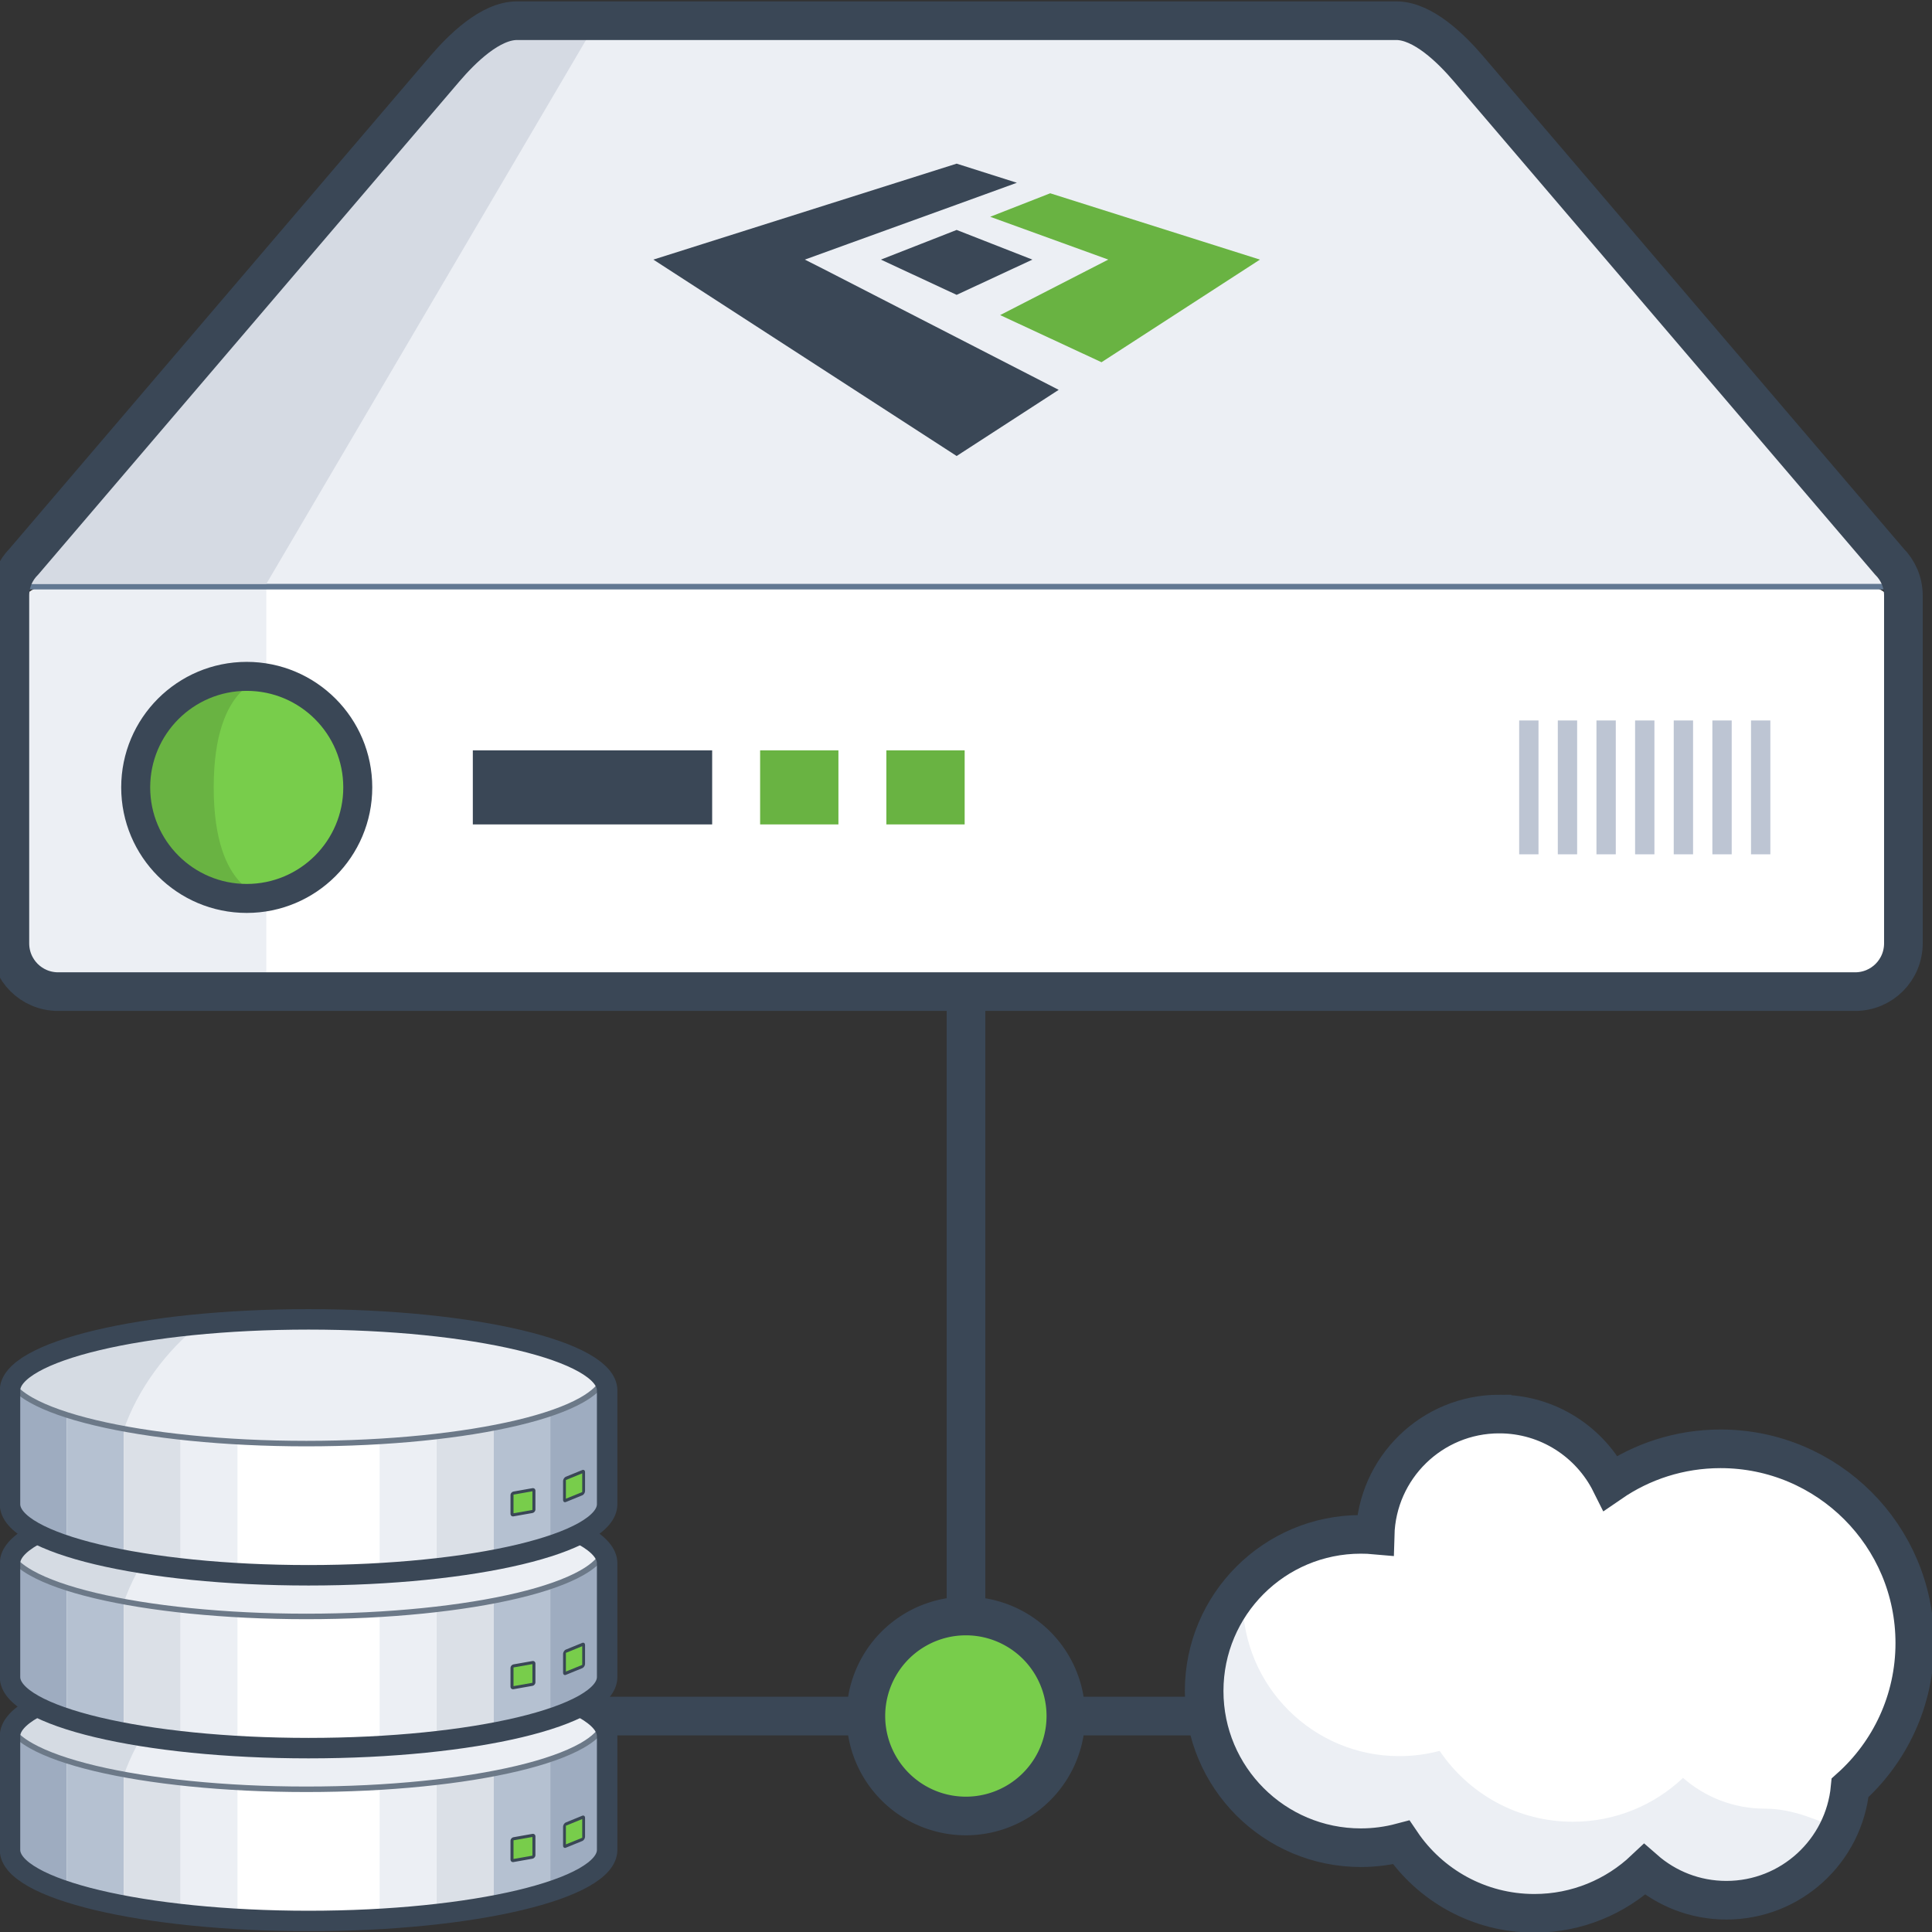 <?xml version="1.0" encoding="UTF-8" standalone="no"?>
<!-- Created with Inkscape (http://www.inkscape.org/) -->

<svg
   xmlns:dc="http://purl.org/dc/elements/1.1/"
   xmlns:cc="http://creativecommons.org/ns#"
   xmlns:rdf="http://www.w3.org/1999/02/22-rdf-syntax-ns#"
   xmlns:svg="http://www.w3.org/2000/svg"
   xmlns="http://www.w3.org/2000/svg"
   xmlns:sodipodi="http://sodipodi.sourceforge.net/DTD/sodipodi-0.dtd"
   xmlns:inkscape="http://www.inkscape.org/namespaces/inkscape"
   width="400"
   height="400"
   id="svg25644"
   version="1.1"
   inkscape:version="0.48.5 r10040"
   sodipodi:docname="feature-integrate-db-b.svg">
  <rect width="100%" height="100%" fill="#333333" stroke="none"/>
  <defs
     id="defs25646" />
  <sodipodi:namedview
     id="base"
     pagecolor="#ffffff"
     bordercolor="#666666"
     borderopacity="1.0"
     inkscape:pageopacity="0.0"
     inkscape:pageshadow="2"
     inkscape:zoom="0.35"
     inkscape:cx="-467.78379"
     inkscape:cy="-246.76032"
     inkscape:document-units="px"
     inkscape:current-layer="layer1"
     showgrid="false"
     inkscape:showpageshadow="false"
     inkscape:window-width="3840"
     inkscape:window-height="1529"
     inkscape:window-x="1912"
     inkscape:window-y="-8"
     inkscape:window-maximized="1"
     inkscape:snap-bbox="true"
     inkscape:object-nodes="true"
     inkscape:snap-nodes="true"
     showguides="true"
     inkscape:guide-bbox="true"
     inkscape:snap-global="false" />
  <g
     inkscape:label="Layer 1"
     inkscape:groupmode="layer"
     id="layer1"
     transform="translate(0,-652.362)">
    <path
       inkscape:connector-curvature="0"
       id="path68118"
       d="m 196,1007.299 8,0 0,-167.886 -8,0 0,167.886 z"
       style="fill:#3a4756;fill-opacity:1;fill-rule:nonzero;stroke:none" />
    <path
       style="fill:#3a4756;fill-opacity:1;fill-rule:nonzero;stroke:none"
       d="m 92.143,1003.654 0,8 215.714,0 0,-8 -215.714,0 z"
       id="rect68086"
       inkscape:connector-curvature="0" />
    <path
       sodipodi:type="arc"
       style="fill:#78cd4b;fill-opacity:1;fill-rule:nonzero;stroke:#3a4756;stroke-width:10.537;stroke-miterlimit:4;stroke-opacity:1;stroke-dasharray:none"
       id="path68030-4"
       sodipodi:cx="103.03556"
       sodipodi:cy="49.477066"
       sodipodi:rx="27.274118"
       sodipodi:ry="27.274118"
       d="m 130.31,49.477 a 27.274,27.274 0 1 1 -54.548,0 27.274,27.274 0 1 1 54.548,0 z"
       transform="matrix(0.759,0,0,0.759,121.769,970.088)" />
    <g
       id="g50537-3"
       transform="matrix(0,4.595,-4.595,0,20890.433,-2361.589)">
      <path
         style="fill:#ffffff;fill-opacity:1;stroke:none"
         d="m 682.197,4543.718 -8e-5,-80.965 c 0,-1.206 0.892,-2.176 2,-2.176 l 14.402,-1e-4 c 1.108,0 2,0.971 2,2.176 v 80.965 c 0,1.206 -0.892,2.176 -2,2.176 h -14.402 c -1.108,0 -2,-0.971 -2,-2.176 z"
         id="path38872-5-0-7"
         inkscape:connector-curvature="0"
         sodipodi:nodetypes="sssssssss" />
      <path
         id="path38874-6-5-3"
         d="m 682.194,4543.719 c 0,1.206 0.892,2.176 2,2.176 h 14.406 c 1.108,0 2,-0.971 2,-2.176 v -9.379 h -18.405 z"
         style="fill:#eceff4;fill-opacity:1;stroke:none"
         inkscape:connector-curvature="0" />
      <path
         inkscape:connector-curvature="0"
         id="path38876-8-7-9"
         d="m 682.262,4545.522 v -84.611"
         style="fill:#eceff4;fill-opacity:1;stroke:#627892;stroke-width:0.435;stroke-linecap:square;stroke-linejoin:round;stroke-miterlimit:4;stroke-opacity:1;stroke-dasharray:none;stroke-dashoffset:0" />
      <path
         sodipodi:nodetypes="sssccss"
         inkscape:connector-curvature="0"
         id="path38878-9-6-4"
         d="m 656.852,4523.042 v -39.612 c 0,-1.206 1.259,-2.482 2.176,-3.265 l 23.2,-18.952 v 84.046 l -23.2,-18.952 c -0.934,-0.763 -2.176,-2.059 -2.176,-3.265 z"
         style="fill:#eceff4;fill-opacity:1;stroke:none" />
      <path
         id="path38880-0-3-5"
         d="m 656.852,4523.042 c 0,1.206 1.243,2.502 2.176,3.265 l 23.2,18.949 v -10.916 l -25.376,-14.916 z"
         style="fill:#d5dae3;fill-opacity:1;stroke:none"
         inkscape:connector-curvature="0" />
      <rect
         y="689.73"
         x="-4525.036"
         height="3.336"
         width="10.784"
         id="rect38882-4-1-3"
         style="fill:#3a4756;fill-opacity:1;fill-rule:nonzero;stroke:none"
         transform="matrix(0,-1,1,0,0,0)" />
      <rect
         style="fill:#69b342;fill-opacity:1;fill-rule:nonzero;stroke:none"
         id="rect38884-2-5-1"
         width="3.528"
         height="3.336"
         x="-4512.091"
         y="689.73"
         transform="matrix(0,-1,1,0,0,0)" />
      <rect
         y="689.73"
         x="-4506.403"
         height="3.336"
         width="3.528"
         id="rect38886-6-1-3"
         style="fill:#69b342;fill-opacity:1;fill-rule:nonzero;stroke:none"
         transform="matrix(0,-1,1,0,0,0)" />
      <path
         inkscape:connector-curvature="0"
         style="fill:#bdc5d3;fill-opacity:1;stroke:none"
         d="m 688.382,4477.89 h 6.031 v -0.871 h -6.031 z m 0,-1.741 h 6.031 v -0.871 h -6.031 z m 0,-1.741 h 6.031 v -0.871 h -6.031 z m 0,-1.741 h 6.031 v -0.871 h -6.031 z m 0,-1.741 h 6.031 v -0.871 h -6.031 z m 0,-1.741 h 6.031 v -0.871 h -6.031 z m 0,-1.741 h 6.031 v -0.871 h -6.031 z"
         id="path38888-1-8-2" />
      <path
         inkscape:connector-curvature="0"
         style="fill:#3a4756;fill-opacity:1;fill-rule:nonzero;stroke:none"
         d="m 664.155,4500.523 c 0,0 -0.862,2.713 -0.862,2.713 0,0 4.324,13.665 4.324,13.665 0,0 8.849,-13.665 8.849,-13.665 0,0 -2.981,-4.598 -2.981,-4.598 0,0 -2.362,4.598 -2.362,4.598 0,0 -3.093,6.022 -3.093,6.022 0,0 -0.413,0.818 -0.413,0.818 0,0 -0.699,-1.926 -0.699,-1.926 0,0 -1.778,-4.914 -1.778,-4.914 0,0 -0.985,-2.713 -0.985,-2.713 0,0 0,0 0,0 m 3.462,-0.7 c 0,0 -1.337,3.413 -1.337,3.413 0,0 1.337,3.413 1.337,3.413 0,0 1.588,-3.413 1.588,-3.413 0,0 -1.588,-3.413 -1.588,-3.413 0,0 0,0 0,0"
         id="path38890-4-4-1" />
      <path
         id="path38892-5-0-7"
         d="m 664.628,4499.019 c 0,0 1.059,2.705 1.059,2.705 0,0 1.929,-5.32 1.929,-5.32 0,0 2.501,4.872 2.501,4.872 0,0 2.124,-4.567 2.124,-4.567 0,0 -4.624,-7.138 -4.624,-7.138 0,0 -2.988,9.448 -2.988,9.448 0,0 0,0 0,0"
         style="fill:#69b342;fill-opacity:1;fill-rule:nonzero;stroke:none"
         inkscape:connector-curvature="0" />
      <path
         id="path38894-0-2-0"
         d="m 656.852,4523.042 c 0,1.206 1.26,2.482 2.176,3.265 l 22.187,18.949 c 0.393,0.393 0.934,0.639 1.537,0.639 h 15.671 c 1.206,0 2.177,-0.971 2.177,-2.176 v -80.965 c 0,-1.206 -0.971,-2.176 -2.177,-2.176 h -15.671 c -0.603,0 -1.144,0.246 -1.537,0.639 l -22.187,18.949 c -0.918,0.782 -2.176,2.059 -2.176,3.265 z"
         style="fill:none;stroke:#3a4756;stroke-width:1.741;stroke-miterlimit:4;stroke-opacity:1;stroke-dasharray:none"
         inkscape:connector-curvature="0" />
      <path
         style="fill:#78cd4b;fill-opacity:1;fill-rule:nonzero;stroke:none"
         d="m 691.399,4530.219 c 2.763,0 5.003,2.24 5.003,5.003 0,2.763 -2.24,5.003 -5.003,5.003 -2.763,0 -5.003,-2.24 -5.003,-5.003 0,-2.763 2.24,-5.003 5.003,-5.003 z"
         id="path38926-2-7-6"
         inkscape:connector-curvature="0" />
      <path
         style="fill:#69b342;fill-opacity:1;stroke:none"
         d="m 686.392,4535.224 c 0,2.763 2.243,4.999 5.006,4.999 2.763,0 5.006,-2.236 5.006,-4.999 0,-0.302 -0.03,-0.597 -0.081,-0.884 0,0 -0.129,2.371 -4.924,2.371 -4.795,0 -4.924,-2.371 -4.924,-2.371 -0.051,0.287 -0.081,0.582 -0.081,0.884 z"
         id="path38928-9-8-4"
         inkscape:connector-curvature="0"
         sodipodi:nodetypes="sssczcs" />
      <ellipse
         d="m -4530.219,691.398 c 0,2.763 -2.24,5.003 -5.003,5.003 -2.763,0 -5.003,-2.24 -5.003,-5.003 0,-2.763 2.24,-5.003 5.003,-5.003 2.763,0 5.003,2.24 5.003,5.003 z"
         sodipodi:ry="5.0033717"
         sodipodi:rx="5.0033836"
         sodipodi:cy="691.39801"
         sodipodi:cx="-4535.2227"
         id="ellipse38930-1-0-6"
         style="fill:none;stroke:#3a4756;stroke-width:1.306;stroke-miterlimit:4;stroke-opacity:1;stroke-dasharray:none"
         cx="-4535.223"
         cy="691.398"
         rx="5.003"
         ry="5.003"
         transform="matrix(0,-1,1,0,0,0)" />
    </g>
    <g
       transform="matrix(1.059,0,0,1.059,-315.047,-60.05)"
       id="g38931">
      <path
         inkscape:connector-curvature="0"
         style="fill:#ffffff;fill-opacity:1;stroke:none"
         d="m 299.451,1012.146 v 22.237 c 0,7.676 26.134,13.898 58.372,13.898 32.238,0 58.372,-6.222 58.372,-13.898 v -22.237 z"
         id="path38933" />
      <path
         inkscape:connector-curvature="0"
         style="fill:#9eacc0;fill-opacity:1;stroke:none"
         d="m 299.451,1012.146 v 22.237 c 0,3.046 4.137,5.857 11.119,8.148 v -30.385 z"
         id="path38935" />
      <path
         inkscape:connector-curvature="0"
         style="fill:#b5c1d1;fill-opacity:1;stroke:none"
         d="m 310.569,1012.146 v 30.385 c 3.16,1.037 6.901,1.969 11.119,2.762 v -33.147 z"
         id="path38937" />
      <path
         inkscape:connector-curvature="0"
         style="fill:#dbe0e7;fill-opacity:1;stroke:none"
         d="m 321.688,1012.146 v 33.147 c 3.423,0.644 7.138,1.2 11.119,1.65 v -34.797 z"
         id="path38939" />
      <path
         inkscape:connector-curvature="0"
         style="fill:#eceff4;fill-opacity:1;stroke:none"
         d="m 332.806,1012.146 v 34.797 c 3.525,0.399 7.248,0.713 11.119,0.938 v -35.736 z"
         id="path38941" />
      <path
         inkscape:connector-curvature="0"
         style="fill:#9eacc0;fill-opacity:1;stroke:none"
         d="m 405.077,1012.146 v 30.385 c 6.981,-2.29 11.119,-5.101 11.119,-8.148 v -22.237 z"
         id="path38943" />
      <path
         inkscape:connector-curvature="0"
         style="fill:#b5c1d1;fill-opacity:1;stroke:none"
         d="m 393.958,1012.146 v 33.147 c 4.217,-0.793 7.959,-1.726 11.119,-2.762 v -30.385 z"
         id="path38945" />
      <path
         inkscape:connector-curvature="0"
         style="fill:#dbe0e7;fill-opacity:1;stroke:none"
         d="m 382.84,1012.146 v 34.797 c 3.98,-0.45 7.696,-1.007 11.119,-1.65 v -33.147 z"
         id="path38947" />
      <path
         inkscape:connector-curvature="0"
         style="fill:#eceff4;fill-opacity:1;stroke:none"
         d="m 371.721,1012.146 v 35.736 c 3.871,-0.225 7.594,-0.539 11.119,-0.938 v -34.797 z"
         id="path38949" />
      <path
         inkscape:connector-curvature="0"
         style="fill:#eceff4;fill-opacity:1;stroke:none"
         d="m 357.823,998.248 c -29.75,0 -54.308,5.293 -57.92,12.143 3.613,6.85 28.171,12.143 57.92,12.143 29.74,0 54.278,-5.297 57.903,-12.143 -3.626,-6.847 -28.164,-12.143 -57.903,-12.143 z"
         id="path38951" />
      <path
         style="fill:#d5dbe3;fill-opacity:1;stroke:none"
         d="m 336.472,999.221 c -19.493,1.824 -33.872,6.056 -36.569,11.171 1.912,3.626 10.385,7.462 21.698,9.662 2.814,-8.291 8.583,-15.785 14.871,-20.832 z"
         id="path38953"
         inkscape:connector-curvature="0"
         sodipodi:nodetypes="cccc" />
      <path
         inkscape:connector-curvature="0"
         style="font-size:medium;font-style:normal;font-variant:normal;font-weight:normal;font-stretch:normal;text-indent:0;text-align:start;text-decoration:none;line-height:normal;letter-spacing:normal;word-spacing:normal;text-transform:none;direction:ltr;writing-mode:lr-tb;text-anchor:start;baseline-shift:baseline;color:#000000;fill:#6c7988;fill-opacity:1;stroke:none;stroke-width:2.05;marker:none;visibility:visible;display:inline;overflow:visible;enable-background:accumulate;font-family:Sans;-inkscape-font-specification:Sans"
         d="m 415.083,1009.418 c -0.384,1.383 -1.787,2.792 -4.204,4.152 -2.876,1.619 -7.086,3.111 -12.335,4.361 -10.497,2.499 -25.075,4.065 -41.156,4.065 -16.081,0 -30.641,-1.566 -41.139,-4.065 -5.249,-1.25 -9.476,-2.742 -12.352,-4.361 -1.958,-1.102 -3.251,-2.242 -3.874,-3.37 -0.244,0.415 -0.417,0.842 -0.504,1.268 0.836,1.093 2.139,2.102 3.805,3.04 3.032,1.707 7.333,3.217 12.647,4.482 10.629,2.531 25.259,4.083 41.416,4.083 16.158,0 30.804,-1.552 41.434,-4.083 5.315,-1.265 9.615,-2.775 12.647,-4.482 2.101,-1.183 3.64,-2.481 4.378,-3.909 -0.185,-0.4 -0.44,-0.792 -0.764,-1.181 z"
         id="path38955" />
      <path
         inkscape:connector-curvature="0"
         style="fill:none;stroke:#3a4756;stroke-width:4;stroke-miterlimit:4;stroke-opacity:1;stroke-dasharray:none"
         d="m 357.823,998.248 c -32.238,0 -58.372,6.222 -58.372,13.898 v 22.237 c 0,7.676 26.134,13.898 58.372,13.898 32.238,0 58.372,-6.222 58.372,-13.898 v -22.237 c 0,-7.676 -26.134,-13.898 -58.372,-13.898 z"
         id="path38957" />
      <rect
         y="1102.793"
         x="403.949"
         height="3.655"
         width="3.749"
         id="rect38959"
         style="fill:#78cd4b;fill-opacity:1;fill-rule:nonzero;stroke:#3a4756;stroke-width:1.2;stroke-linejoin:round;stroke-miterlimit:4;stroke-opacity:1;stroke-dasharray:none"
         transform="matrix(0.985,-0.174,0,1,0,0)" />
      <rect
         style="fill:#78cd4b;fill-opacity:1;fill-rule:nonzero;stroke:none"
         id="rect38961"
         width="3.749"
         height="3.655"
         x="403.949"
         y="1102.793"
         transform="matrix(0.985,-0.174,0,1,0,0)" />
      <g
         id="g38963"
         transform="matrix(0.481,-0.098,0,0.556,270.891,588.275)">
        <rect
           y="894.541"
           x="289.663"
           height="6.574"
           width="6.744"
           id="rect38965"
           style="fill:#78cd4b;fill-opacity:1;fill-rule:nonzero;stroke:#3a4756;stroke-width:2.321;stroke-linejoin:round;stroke-miterlimit:4;stroke-opacity:1;stroke-dasharray:none"
           transform="matrix(0.985,-0.174,0,1,0,0)" />
        <rect
           style="fill:#78cd4b;fill-opacity:1;fill-rule:nonzero;stroke:none"
           id="rect38967"
           width="6.744"
           height="6.574"
           x="289.663"
           y="894.541"
           transform="matrix(0.985,-0.174,0,1,0,0)" />
      </g>
      <path
         inkscape:connector-curvature="0"
         style="fill:#ffffff;fill-opacity:1;stroke:none"
         d="m 299.451,978.354 v 22.237 c 0,7.676 26.134,13.898 58.372,13.898 32.238,0 58.372,-6.222 58.372,-13.898 v -22.237 z"
         id="path38969" />
      <path
         inkscape:connector-curvature="0"
         style="fill:#9eacc0;fill-opacity:1;stroke:none"
         d="m 299.451,978.354 v 22.237 c 0,3.046 4.137,5.857 11.119,8.148 v -30.385 z"
         id="path38971" />
      <path
         inkscape:connector-curvature="0"
         style="fill:#b5c1d1;fill-opacity:1;stroke:none"
         d="m 310.569,978.354 v 30.385 c 3.16,1.037 6.901,1.969 11.119,2.762 v -33.147 z"
         id="path38973" />
      <path
         inkscape:connector-curvature="0"
         style="fill:#dbe0e7;fill-opacity:1;stroke:none"
         d="m 321.688,978.354 v 33.147 c 3.423,0.644 7.138,1.2 11.119,1.65 v -34.797 z"
         id="path38975" />
      <path
         inkscape:connector-curvature="0"
         style="fill:#eceff4;fill-opacity:1;stroke:none"
         d="m 332.806,978.354 v 34.797 c 3.525,0.399 7.248,0.713 11.119,0.938 v -35.736 z"
         id="path38977" />
      <path
         inkscape:connector-curvature="0"
         style="fill:#9eacc0;fill-opacity:1;stroke:none"
         d="m 405.077,978.354 v 30.385 c 6.981,-2.291 11.119,-5.101 11.119,-8.148 v -22.237 z"
         id="path38979" />
      <path
         inkscape:connector-curvature="0"
         style="fill:#b5c1d1;fill-opacity:1;stroke:none"
         d="m 393.958,978.354 v 33.147 c 4.217,-0.793 7.959,-1.726 11.119,-2.762 v -30.385 z"
         id="path38981" />
      <path
         inkscape:connector-curvature="0"
         style="fill:#dbe0e7;fill-opacity:1;stroke:none"
         d="m 382.84,978.354 v 34.797 c 3.98,-0.45 7.696,-1.007 11.119,-1.65 v -33.147 z"
         id="path38983" />
      <path
         inkscape:connector-curvature="0"
         style="fill:#eceff4;fill-opacity:1;stroke:none"
         d="m 371.721,978.354 v 35.736 c 3.871,-0.225 7.594,-0.539 11.119,-0.938 v -34.797 z"
         id="path38985" />
      <path
         inkscape:connector-curvature="0"
         style="fill:#eceff4;fill-opacity:1;stroke:none"
         d="m 357.823,964.456 c -29.75,0 -54.308,5.293 -57.92,12.143 3.613,6.85 28.171,12.143 57.92,12.143 29.74,0 54.278,-5.297 57.903,-12.143 -3.626,-6.847 -28.164,-12.143 -57.903,-12.143 z"
         id="path38987" />
      <path
         style="fill:#d5dbe3;fill-opacity:1;stroke:none"
         d="m 336.472,965.428 c -19.493,1.824 -33.872,6.056 -36.569,11.171 1.912,3.626 10.385,7.462 21.698,9.662 2.814,-8.291 8.583,-15.785 14.871,-20.832 z"
         id="path38989"
         inkscape:connector-curvature="0"
         sodipodi:nodetypes="cccc" />
      <path
         inkscape:connector-curvature="0"
         style="font-size:medium;font-style:normal;font-variant:normal;font-weight:normal;font-stretch:normal;text-indent:0;text-align:start;text-decoration:none;line-height:normal;letter-spacing:normal;word-spacing:normal;text-transform:none;direction:ltr;writing-mode:lr-tb;text-anchor:start;baseline-shift:baseline;color:#000000;fill:#6c7988;fill-opacity:1;stroke:none;stroke-width:2.05;marker:none;visibility:visible;display:inline;overflow:visible;enable-background:accumulate;font-family:Sans;-inkscape-font-specification:Sans"
         d="m 415.083,975.626 c -0.384,1.383 -1.787,2.792 -4.204,4.152 -2.876,1.619 -7.086,3.111 -12.335,4.361 -10.497,2.499 -25.075,4.065 -41.156,4.065 -16.081,0 -30.641,-1.566 -41.139,-4.065 -5.249,-1.25 -9.476,-2.742 -12.352,-4.361 -1.958,-1.102 -3.251,-2.242 -3.874,-3.37 -0.244,0.415 -0.417,0.842 -0.504,1.268 0.836,1.093 2.139,2.102 3.805,3.04 3.032,1.707 7.333,3.217 12.647,4.482 10.629,2.531 25.259,4.083 41.416,4.083 16.158,0 30.804,-1.552 41.434,-4.083 5.315,-1.265 9.615,-2.775 12.647,-4.482 2.101,-1.183 3.64,-2.481 4.378,-3.909 -0.185,-0.4 -0.44,-0.792 -0.764,-1.181 z"
         id="path38991" />
      <path
         inkscape:connector-curvature="0"
         style="fill:none;stroke:#3a4756;stroke-width:4;stroke-miterlimit:4;stroke-opacity:1;stroke-dasharray:none"
         d="m 357.823,964.456 c -32.238,0 -58.372,6.222 -58.372,13.898 v 22.237 c 0,7.676 26.134,13.898 58.372,13.898 32.238,0 58.372,-6.222 58.372,-13.898 v -22.237 c 0,-7.676 -26.134,-13.898 -58.372,-13.898 z"
         id="path38993" />
      <rect
         y="1069.001"
         x="403.949"
         height="3.655"
         width="3.749"
         id="rect38995"
         style="fill:#78cd4b;fill-opacity:1;fill-rule:nonzero;stroke:#3a4756;stroke-width:1.2;stroke-linejoin:round;stroke-miterlimit:4;stroke-opacity:1;stroke-dasharray:none"
         transform="matrix(0.985,-0.174,0,1,0,0)" />
      <rect
         style="fill:#78cd4b;fill-opacity:1;fill-rule:nonzero;stroke:none"
         id="rect38997"
         width="3.749"
         height="3.655"
         x="403.949"
         y="1069.001"
         transform="matrix(0.985,-0.174,0,1,0,0)" />
      <g
         id="g38999"
         transform="matrix(0.481,-0.098,0,0.556,270.891,554.483)">
        <rect
           y="894.541"
           x="289.663"
           height="6.574"
           width="6.744"
           id="rect39001"
           style="fill:#78cd4b;fill-opacity:1;fill-rule:nonzero;stroke:#3a4756;stroke-width:2.321;stroke-linejoin:round;stroke-miterlimit:4;stroke-opacity:1;stroke-dasharray:none"
           transform="matrix(0.985,-0.174,0,1,0,0)" />
        <rect
           style="fill:#78cd4b;fill-opacity:1;fill-rule:nonzero;stroke:none"
           id="rect39003"
           width="6.744"
           height="6.574"
           x="289.663"
           y="894.541"
           transform="matrix(0.985,-0.174,0,1,0,0)" />
      </g>
      <path
         id="path39005"
         d="m 299.451,944.562 v 22.237 c 0,7.676 26.134,13.898 58.372,13.898 32.238,0 58.372,-6.222 58.372,-13.898 v -22.237 z"
         style="fill:#ffffff;fill-opacity:1;stroke:none"
         inkscape:connector-curvature="0" />
      <path
         id="path39007"
         d="m 299.451,944.562 v 22.237 c 0,3.046 4.137,5.857 11.119,8.148 v -30.385 z"
         style="fill:#9eacc0;fill-opacity:1;stroke:none"
         inkscape:connector-curvature="0" />
      <path
         id="path39009"
         d="m 310.569,944.562 v 30.385 c 3.16,1.037 6.901,1.969 11.119,2.762 v -33.147 z"
         style="fill:#b5c1d1;fill-opacity:1;stroke:none"
         inkscape:connector-curvature="0" />
      <path
         id="path39011"
         d="m 321.688,944.562 v 33.147 c 3.423,0.644 7.138,1.2 11.119,1.65 v -34.797 z"
         style="fill:#dbe0e7;fill-opacity:1;stroke:none"
         inkscape:connector-curvature="0" />
      <path
         id="path39013"
         d="m 332.806,944.562 v 34.797 c 3.525,0.399 7.248,0.713 11.119,0.938 v -35.736 z"
         style="fill:#eceff4;fill-opacity:1;stroke:none"
         inkscape:connector-curvature="0" />
      <path
         id="path39015"
         d="m 405.077,944.562 v 30.385 c 6.981,-2.29 11.119,-5.101 11.119,-8.148 v -22.237 z"
         style="fill:#9eacc0;fill-opacity:1;stroke:none"
         inkscape:connector-curvature="0" />
      <path
         id="path39017"
         d="m 393.958,944.562 v 33.147 c 4.217,-0.793 7.959,-1.726 11.119,-2.762 v -30.385 z"
         style="fill:#b5c1d1;fill-opacity:1;stroke:none"
         inkscape:connector-curvature="0" />
      <path
         id="path39019"
         d="m 382.84,944.562 v 34.797 c 3.98,-0.45 7.696,-1.007 11.119,-1.65 v -33.147 z"
         style="fill:#dbe0e7;fill-opacity:1;stroke:none"
         inkscape:connector-curvature="0" />
      <path
         id="path39021"
         d="m 371.721,944.562 v 35.736 c 3.871,-0.225 7.594,-0.539 11.119,-0.938 v -34.797 z"
         style="fill:#eceff4;fill-opacity:1;stroke:none"
         inkscape:connector-curvature="0" />
      <path
         id="path39023"
         d="m 357.823,930.663 c -29.75,0 -54.308,5.293 -57.92,12.143 3.613,6.85 28.171,12.143 57.92,12.143 29.74,0 54.278,-5.297 57.903,-12.143 -3.626,-6.847 -28.164,-12.143 -57.903,-12.143 z"
         style="fill:#eceff4;fill-opacity:1;stroke:none"
         inkscape:connector-curvature="0" />
      <path
         sodipodi:nodetypes="cccc"
         inkscape:connector-curvature="0"
         id="path39025"
         d="m 336.472,931.636 c -19.493,1.824 -33.872,6.056 -36.569,11.171 1.912,3.626 10.385,7.462 21.698,9.662 2.814,-8.291 8.583,-15.785 14.871,-20.832 z"
         style="fill:#d5dbe3;fill-opacity:1;stroke:none" />
      <path
         id="path39027"
         d="m 415.083,941.834 c -0.384,1.383 -1.787,2.792 -4.204,4.152 -2.876,1.619 -7.086,3.111 -12.335,4.361 -10.497,2.499 -25.075,4.065 -41.156,4.065 -16.081,0 -30.641,-1.566 -41.139,-4.065 -5.249,-1.25 -9.476,-2.742 -12.352,-4.361 -1.958,-1.102 -3.251,-2.242 -3.874,-3.37 -0.244,0.415 -0.417,0.842 -0.504,1.268 0.836,1.093 2.139,2.102 3.805,3.04 3.032,1.707 7.333,3.217 12.647,4.482 10.629,2.531 25.259,4.083 41.416,4.083 16.158,0 30.804,-1.552 41.434,-4.083 5.315,-1.265 9.615,-2.775 12.647,-4.482 2.101,-1.183 3.64,-2.481 4.378,-3.909 -0.185,-0.4 -0.44,-0.792 -0.764,-1.181 z"
         style="font-size:medium;font-style:normal;font-variant:normal;font-weight:normal;font-stretch:normal;text-indent:0;text-align:start;text-decoration:none;line-height:normal;letter-spacing:normal;word-spacing:normal;text-transform:none;direction:ltr;writing-mode:lr-tb;text-anchor:start;baseline-shift:baseline;color:#000000;fill:#6c7988;fill-opacity:1;stroke:none;stroke-width:2.05;marker:none;visibility:visible;display:inline;overflow:visible;enable-background:accumulate;font-family:Sans;-inkscape-font-specification:Sans"
         inkscape:connector-curvature="0" />
      <path
         id="path39029"
         d="m 357.823,930.663 c -32.238,0 -58.372,6.222 -58.372,13.898 v 22.237 c 0,7.676 26.134,13.898 58.372,13.898 32.238,0 58.372,-6.222 58.372,-13.898 v -22.237 c 0,-7.676 -26.134,-13.898 -58.372,-13.898 z"
         style="fill:none;stroke:#3a4756;stroke-width:4;stroke-miterlimit:4;stroke-opacity:1;stroke-dasharray:none"
         inkscape:connector-curvature="0" />
      <rect
         transform="matrix(0.985,-0.174,0,1,0,0)"
         style="fill:#78cd4b;fill-opacity:1;fill-rule:nonzero;stroke:#3a4756;stroke-width:1.2;stroke-linejoin:round;stroke-miterlimit:4;stroke-opacity:1;stroke-dasharray:none"
         id="rect39031"
         width="3.749"
         height="3.655"
         x="403.949"
         y="1035.209" />
      <rect
         transform="matrix(0.985,-0.174,0,1,0,0)"
         y="1035.209"
         x="403.949"
         height="3.655"
         width="3.749"
         id="rect39033"
         style="fill:#78cd4b;fill-opacity:1;fill-rule:nonzero;stroke:none" />
      <g
         transform="matrix(0.481,-0.098,0,0.556,270.891,520.691)"
         id="g39035">
        <rect
           transform="matrix(0.985,-0.174,0,1,0,0)"
           style="fill:#78cd4b;fill-opacity:1;fill-rule:nonzero;stroke:#3a4756;stroke-width:2.321;stroke-linejoin:round;stroke-miterlimit:4;stroke-opacity:1;stroke-dasharray:none"
           id="rect39037"
           width="6.744"
           height="6.574"
           x="289.663"
           y="894.541" />
        <rect
           transform="matrix(0.985,-0.174,0,1,0,0)"
           y="894.541"
           x="289.663"
           height="6.574"
           width="6.744"
           id="rect39039"
           style="fill:#78cd4b;fill-opacity:1;fill-rule:nonzero;stroke:none" />
      </g>
    </g>
    <g
       id="g39081"
       transform="matrix(0.843,0,0,0.843,60.924,163.037)">
      <path
         inkscape:connector-curvature="0"
         id="path326758-6"
         d="m 295.957,927.741 c -16.586,0 -30.063,13.225 -30.499,29.706 -1.157,-0.105 -2.322,-0.153 -3.506,-0.153 -21.253,0 -38.485,17.219 -38.485,38.471 0,21.253 17.233,38.485 38.485,38.485 3.427,0 6.744,-0.454 9.907,-1.294 7.086,10.495 19.095,17.406 32.711,17.406 10.482,0 19.999,-4.098 27.062,-10.769 5.37,4.702 12.392,7.555 20.091,7.555 15.878,0 28.92,-12.124 30.387,-27.618 9.75,-8.735 15.889,-21.415 15.889,-35.536 0,-26.346 -21.364,-47.71 -47.71,-47.71 -10.021,0 -19.316,3.097 -26.992,8.376 -5.004,-10.03 -15.369,-16.919 -27.34,-16.919 z"
         style="fill:#eceff4;fill-opacity:1;fill-rule:nonzero;stroke:none" />
      <path
         inkscape:connector-curvature="0"
         id="path326760-1"
         d="m 295.957,927.741 c -0.518,0 -1.032,0.016 -1.544,0.041 -0.512,0.025 -1.026,0.06 -1.53,0.111 -0.349,0.035 -0.698,0.078 -1.044,0.125 -0.004,3e-4 -0.009,-4.4e-4 -0.013,0 -0.332,0.044 -0.66,0.097 -0.988,0.153 -0.313,0.053 -0.623,0.105 -0.932,0.167 -0.019,0 -0.037,0.015 -0.056,0.015 -0.126,0.025 -0.251,0.056 -0.376,0.084 -0.241,0.052 -0.485,0.109 -0.724,0.167 -0.148,0.035 -0.298,0.074 -0.445,0.111 -0.893,0.231 -1.77,0.5 -2.63,0.807 -0.136,0.049 -0.268,0.102 -0.404,0.153 -0.159,0.059 -0.316,0.12 -0.473,0.181 -0.2,0.078 -0.4,0.154 -0.598,0.236 -0.359,0.15 -0.72,0.31 -1.071,0.473 -0.139,0.065 -0.279,0.128 -0.417,0.195 -0.113,0.055 -0.222,0.111 -0.334,0.167 -0.253,0.127 -0.502,0.257 -0.751,0.39 -0.328,0.175 -0.653,0.356 -0.974,0.543 -0.029,0.016 -0.055,0.038 -0.084,0.056 -0.182,0.106 -0.363,0.21 -0.543,0.32 -0.163,0.1 -0.326,0.203 -0.487,0.306 -0.176,0.112 -0.355,0.218 -0.529,0.334 -0.327,0.219 -0.642,0.45 -0.96,0.682 -0.064,0.047 -0.131,0.091 -0.195,0.139 -0.145,0.108 -0.289,0.211 -0.431,0.32 -0.097,0.074 -0.196,0.148 -0.292,0.223 -0.159,0.125 -0.317,0.262 -0.473,0.39 -0.25,0.205 -0.494,0.414 -0.737,0.626 -0.186,0.163 -0.374,0.32 -0.557,0.487 -0.163,0.149 -0.314,0.307 -0.473,0.459 -0.114,0.109 -0.235,0.209 -0.348,0.32 -0.244,0.241 -0.488,0.489 -0.724,0.737 -0.145,0.153 -0.289,0.303 -0.431,0.459 -0.233,0.256 -0.458,0.515 -0.682,0.779 -0.013,0.015 -0.015,0.04 -0.028,0.056 -0.253,0.3 -0.509,0.595 -0.751,0.904 -0.199,0.255 -0.393,0.518 -0.584,0.779 -0.165,0.225 -0.328,0.452 -0.487,0.682 -0.211,0.305 -0.412,0.606 -0.612,0.918 -0.038,0.059 -0.073,0.121 -0.111,0.181 -0.136,0.215 -0.273,0.435 -0.403,0.654 0,0 0,0.015 0,0.015 -0.943,2.81 -1.49,5.811 -1.572,8.919 -0.651,-0.059 -1.303,-0.1 -1.962,-0.125 -0.107,0.471 -0.194,0.954 -0.278,1.433 -0.175,0.986 -0.298,1.988 -0.376,3.005 -0.039,0.508 -0.07,1.016 -0.083,1.531 -1.157,-0.105 -2.322,-0.153 -3.506,-0.153 -0.665,0 -1.319,0.022 -1.976,0.056 -0.198,0.015 -0.401,0.015 -0.598,0.028 -0.212,0.015 -0.429,0.038 -0.64,0.056 -0.353,0.029 -0.707,0.059 -1.057,0.097 -0.285,0.031 -0.566,0.06 -0.849,0.097 -0.159,0.021 -0.315,0.047 -0.473,0.069 -0.088,0.015 -0.176,0.028 -0.264,0.041 -0.164,0.025 -0.324,0.056 -0.487,0.083 -0.344,0.058 -0.689,0.115 -1.03,0.181 -0.293,0.056 -0.586,0.117 -0.877,0.181 -0.102,0.022 -0.204,0.046 -0.306,0.069 -0.107,0.024 -0.214,0.044 -0.32,0.069 -0.246,0.058 -0.493,0.118 -0.737,0.181 -0.015,0 -0.028,0.015 -0.042,0.015 -0.249,0.065 -0.491,0.125 -0.737,0.195 -0.046,0.015 -0.093,0.028 -0.139,0.041 -0.284,0.081 -0.568,0.163 -0.849,0.25 -0.018,0 -0.037,0.015 -0.056,0.015 -0.309,0.096 -0.613,0.203 -0.918,0.306 -0.292,0.099 -0.587,0.2 -0.877,0.306 -0.033,0.015 -0.065,0.029 -0.097,0.041 -0.261,0.096 -0.521,0.19 -0.779,0.292 -0.056,0.022 -0.111,0.047 -0.167,0.069 -0.315,0.127 -0.635,0.255 -0.946,0.39 -0.311,0.134 -0.612,0.275 -0.918,0.417 -0.288,0.133 -0.579,0.263 -0.863,0.403 -0.024,0.015 -0.045,0.029 -0.07,0.041 -0.297,0.148 -0.598,0.304 -0.89,0.459 -0.124,0.066 -0.252,0.128 -0.376,0.195 -0.17,0.093 -0.332,0.183 -0.501,0.278 -0.586,0.33 -1.173,0.684 -1.739,1.044 -0.054,0.034 -0.113,0.064 -0.167,0.097 -0.228,0.146 -0.444,0.295 -0.668,0.445 -0.191,0.128 -0.382,0.258 -0.57,0.39 -0.147,0.103 -0.3,0.201 -0.445,0.306 -0.484,0.348 -0.952,0.716 -1.419,1.085 -0.262,0.208 -0.523,0.412 -0.779,0.626 -0.257,0.214 -0.514,0.433 -0.765,0.654 -0.502,0.441 -0.983,0.897 -1.461,1.363 -0.239,0.233 -0.477,0.47 -0.71,0.71 -0.198,0.203 -0.391,0.405 -0.584,0.612 -0.045,0.047 -0.095,0.091 -0.139,0.139 -0.065,0.071 -0.131,0.137 -0.195,0.209 -0.152,0.167 -0.296,0.345 -0.445,0.515 -0.072,0.944 -0.111,1.903 -0.111,2.866 0,21.253 17.233,38.485 38.485,38.485 3.427,0 6.744,-0.454 9.907,-1.294 7.086,10.495 19.095,17.406 32.711,17.406 10.482,0 19.999,-4.098 27.062,-10.769 5.37,4.702 12.392,7.555 20.091,7.555 7.145,0 13.344,3.046 18.143,4.995 1.48,-3.125 2.456,-6.531 2.797,-10.129 5.789,-5.186 10.309,-11.757 13.023,-19.201 0,0 0,-0.015 0,-0.015 0.939,-4.954 1.792,-8.941 2.407,-9.74 0.004,-0.028 0.01,-0.056 0.014,-0.083 0.14,-1.022 0.245,-2.049 0.32,-3.089 0,-0.028 0.012,-0.056 0.014,-0.084 0.017,-0.23 0.029,-0.464 0.042,-0.696 0.017,-0.32 0.031,-0.639 0.042,-0.96 3.5e-4,-0.015 -3.2e-4,-0.019 0,-0.028 0.019,-0.544 0.028,-1.092 0.028,-1.642 0,-26.346 -21.364,-47.71 -47.71,-47.71 -10.021,0 -19.316,3.097 -26.992,8.376 -5.004,-10.03 -15.369,-16.919 -27.34,-16.919 z"
         style="fill:#ffffff;fill-opacity:1;fill-rule:nonzero;stroke:none" />
      <path
         style="fill:none;stroke:#3a4756;stroke-width:9.485;stroke-miterlimit:4;stroke-opacity:1;stroke-dasharray:none"
         d="m 295.957,927.741 c -16.586,0 -30.063,13.225 -30.499,29.706 -1.157,-0.105 -2.322,-0.153 -3.506,-0.153 -21.253,0 -38.485,17.219 -38.485,38.471 0,21.253 17.233,38.485 38.485,38.485 3.427,0 6.744,-0.454 9.907,-1.294 7.086,10.495 19.095,17.406 32.711,17.406 10.482,0 19.999,-4.098 27.062,-10.769 5.37,4.702 12.392,7.555 20.091,7.555 15.878,0 28.92,-12.124 30.387,-27.618 9.75,-8.735 15.889,-21.415 15.889,-35.536 0,-26.346 -21.364,-47.71 -47.71,-47.71 -10.021,0 -19.316,3.097 -26.992,8.376 -5.004,-10.03 -15.369,-16.919 -27.34,-16.919 z"
         id="path39071"
         inkscape:connector-curvature="0" />
    </g>
  </g>
</svg>
